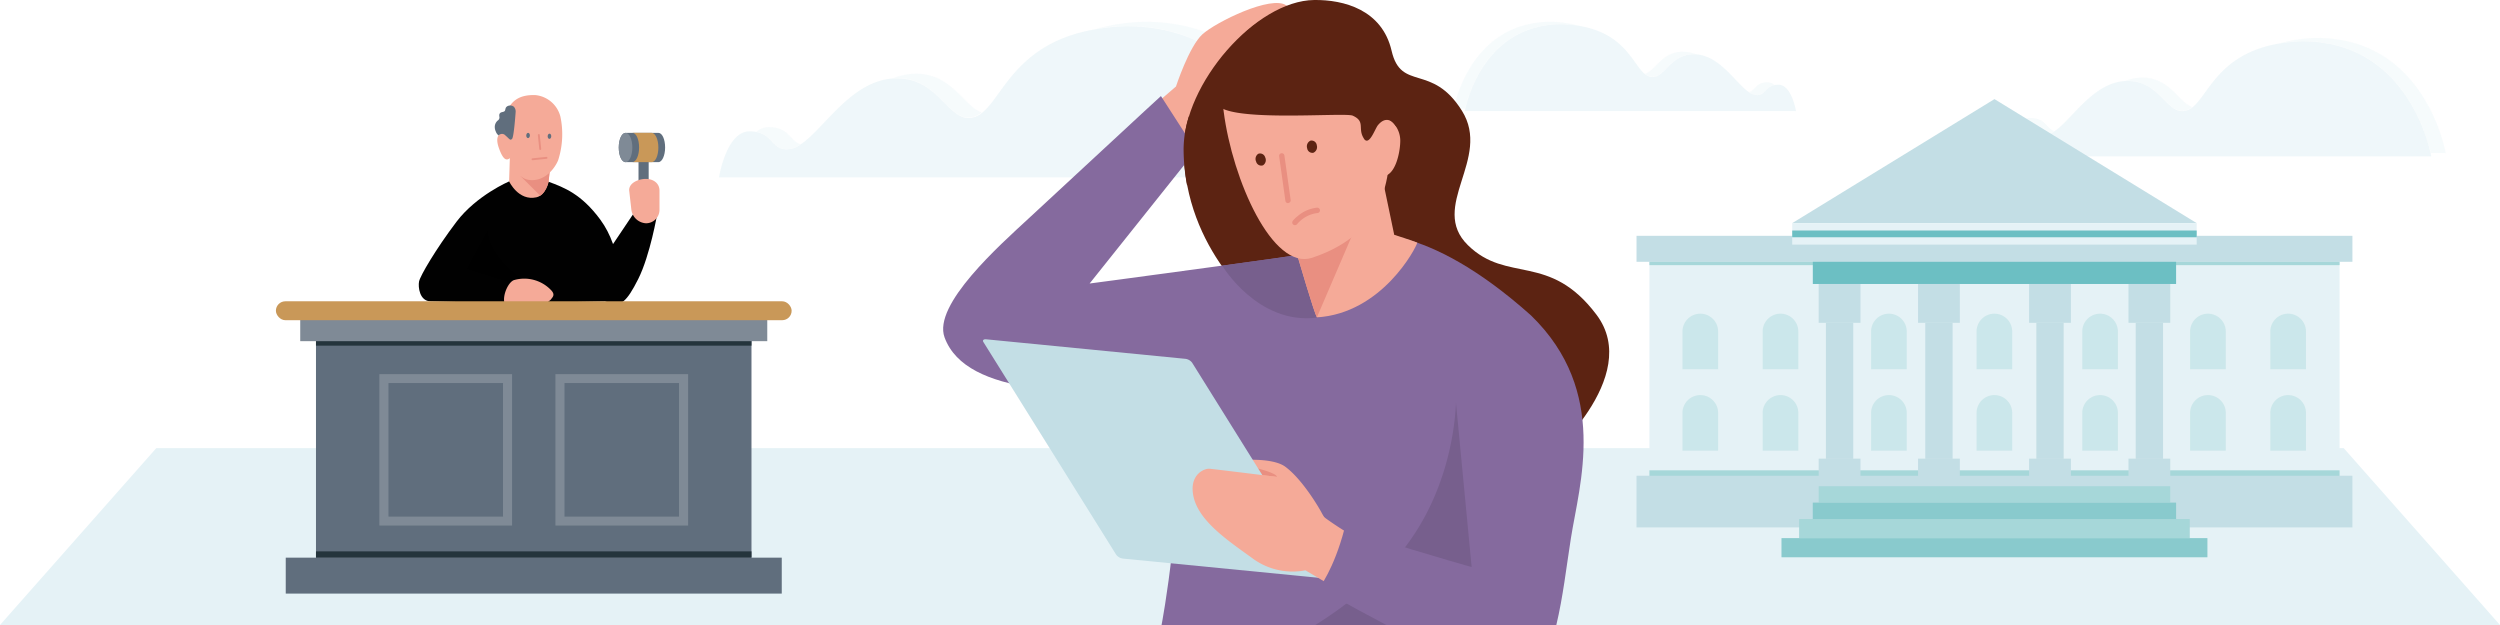 <svg xmlns="http://www.w3.org/2000/svg" xmlns:xlink="http://www.w3.org/1999/xlink" width="640" height="160" viewBox="0 0 640 160"><defs><clipPath id="a"><path d="M130.58,38.53l-.25,7.9s2.39,5.11,7,4.08c2.44-.56,3.11-4,3.11-4l.45-4.24Z" style="fill:#f5aa98"></path></clipPath></defs><title>Privatschutz_LegalExpense_TariffData_Desktop</title><g style="opacity:0.6"><path d="M193.61,33.78a4.78,4.78,0,0,1,3.15-1.26c5.29,0,5.47,3.58,8.2,4.42a6.24,6.24,0,0,1-3.63,1.29C197.74,38.23,197.8,34.58,193.61,33.78Z" style="fill:#e5f2f6;opacity:0.5"></path><path d="M287.94,6.67a56.2,56.2,0,0,0-7.48.76,50.81,50.81,0,0,1,12.35-1.86c37.08-.23,43.64,38.69,43.64,38.69h-5.09C330,37.94,321.3,6.47,287.94,6.67Z" style="fill:#e5f2f6;opacity:0.5"></path><path d="M229.66,20c-.33,0-.65,0-1,0a16,16,0,0,1,5.86-1.14c9.23,0,12.25,8.41,16.81,9.91a5.48,5.48,0,0,1-3.49,1.33C242.45,30.17,239.8,20,229.66,20Z" style="fill:#e5f2f6;opacity:0.5"></path><path d="M191.89,33.62a8.83,8.83,0,0,1,1.72.16c4.19.8,4.13,4.45,7.72,4.45A6.24,6.24,0,0,0,205,36.94c6-4,12.79-16.17,23.72-16.87.33,0,.65,0,1,0,10.14,0,12.79,10.14,18.2,10.14a5.48,5.48,0,0,0,3.49-1.33c5.44-4.33,8.94-18,29.11-21.41a56.2,56.2,0,0,1,7.48-.76c33.36-.2,42,31.27,43.42,37.59.15.71.22,1.11.22,1.11H184.06S185.9,33.62,191.89,33.62Z" style="fill:#e5f2f6"></path></g><polygon points="600 114.73 40 114.73 0 160 640 160 600 114.73" style="fill:#e5f2f6"></polygon><g style="opacity:0.6"><path d="M517.3,31.19a3.6,3.6,0,0,1,2.4-1c4,0,4.16,2.73,6.24,3.37a4.79,4.79,0,0,1-2.76,1C520.44,34.58,520.48,31.8,517.3,31.19Z" style="fill:#e5f2f6;opacity:0.5"></path><path d="M589.14,10.55a43.08,43.08,0,0,0-5.7.57,38.36,38.36,0,0,1,9.41-1.41c28.24-.18,33.24,29.47,33.24,29.47h-3.88C621.14,34.36,614.54,10.39,589.14,10.55Z" style="fill:#e5f2f6;opacity:0.5"></path><path d="M544.75,20.72c-.25,0-.5,0-.74,0a12.13,12.13,0,0,1,4.46-.87c7,0,9.33,6.41,12.8,7.55a4.19,4.19,0,0,1-2.66,1C554.49,28.44,552.47,20.72,544.75,20.72Z" style="fill:#e5f2f6;opacity:0.5"></path><path d="M516,31.07a7.34,7.34,0,0,1,1.32.12c3.18.61,3.14,3.39,5.88,3.39a4.79,4.79,0,0,0,2.76-1c4.55-3.06,9.74-12.32,18.07-12.85.24,0,.49,0,.74,0,7.72,0,9.74,7.72,13.86,7.72a4.19,4.19,0,0,0,2.66-1c4.14-3.3,6.81-13.69,22.17-16.31a43.08,43.08,0,0,1,5.7-.57c25.4-.16,32,23.81,33.07,28.63.12.53.17.84.17.84H510S511.42,31.07,516,31.07Z" style="fill:#e5f2f6"></path></g><g style="opacity:0.6"><path d="M454.28,21.78a2.73,2.73,0,0,0-1.81-.72c-3,0-3.13,2.05-4.71,2.54a3.6,3.6,0,0,0,2.09.74C451.91,24.34,451.88,22.24,454.28,21.78Z" style="fill:#e5f2f6;opacity:0.5"></path><path d="M400.08,6.2a31.82,31.82,0,0,1,4.3.44,29.12,29.12,0,0,0-7.1-1.07C376,5.44,372.2,27.81,372.2,27.81h2.93C375.93,24.17,380.91,6.08,400.08,6.2Z" style="fill:#e5f2f6;opacity:0.5"></path><path d="M433.57,13.88l.56,0a9.14,9.14,0,0,0-3.36-.65c-5.31,0-7,4.83-9.67,5.69a3.16,3.16,0,0,0,2,.76C426.22,19.7,427.74,13.88,433.57,13.88Z" style="fill:#e5f2f6;opacity:0.5"></path><path d="M455.27,21.69a5.86,5.86,0,0,0-1,.09c-2.4.46-2.37,2.56-4.43,2.56a3.6,3.6,0,0,1-2.09-.74c-3.43-2.31-7.35-9.3-13.63-9.7l-.56,0c-5.83,0-7.35,5.82-10.46,5.82a3.16,3.16,0,0,1-2-.76C418,16.45,416,8.61,404.38,6.64a31.82,31.82,0,0,0-4.3-.44c-19.17-.12-24.15,18-24.95,21.61-.09.4-.13.63-.13.63h84.77S458.71,21.69,455.27,21.69Z" style="fill:#e5f2f6"></path></g><path d="M158.66,77.11c.12-3.34.66-13.23-5-20.91-4.82-6.52-9.2-8.19-13.24-9.68-1.3-.49-10.07-.09-10.07-.09S122,50,116.87,56.76c-5.38,7.11-9.31,13.88-9.59,15.29s.11,5.07,3,5.1,18.86.5,18.86.5Z" style="fill:#010101"></path><path d="M130.58,38.53l-.25,7.9s2.39,5.11,7,4.08c2.44-.56,3.11-4,3.11-4l.45-4.24Z" style="fill:#f5aa98"></path><g style="clip-path:url(#a)"><polygon points="133.24 45.06 140.32 52.12 141.22 42.71 133.24 45.06" style="fill:#e98f81"></polygon></g><path d="M130.54,40.48s1.29,5.36,5.25,5.62,6.35-3.26,7.09-5.06a21.75,21.75,0,0,0,.58-11.2,7.35,7.35,0,0,0-6.45-5.5c-2.76-.05-8.32.28-7.89,9.93-.87-.34-2.6.2-1.42,3.58S129.78,41.09,130.54,40.48Z" style="fill:#f5aa98"></path><path d="M131.1,35.53c.48-.54.91-6.93.91-6.93a1.77,1.77,0,0,0-.47-1.28,1.51,1.51,0,0,0-1.61-.15,1,1,0,0,0-.41.37c-.18.28-.12.74-.39.95s-.77.16-1.06.42-.28.56-.24.93a.91.91,0,0,1-.39,1,2.17,2.17,0,0,0-.78,1.7,2.8,2.8,0,0,0,.25,1.1,2.41,2.41,0,0,0,.36.67,4.38,4.38,0,0,0,.38.38,1.14,1.14,0,0,1,1.75,0C130.4,35.52,130.59,36.09,131.1,35.53Z" style="fill:#606e7d"></path><path d="M135.17,35.35c-.26,0-.46-.31-.45-.68s.22-.66.48-.66.46.31.45.68S135.43,35.36,135.17,35.35Z" style="fill:#606e7d"></path><path d="M140.64,35.55c-.25,0-.45-.31-.44-.68s.23-.66.48-.66.45.32.44.69S140.89,35.56,140.64,35.55Z" style="fill:#606e7d"></path><path d="M138.32,38.39h0a.24.24,0,0,1-.26-.22l-.37-3.58a.25.25,0,0,1,.23-.26.22.22,0,0,1,.26.22l.37,3.58A.25.25,0,0,1,138.32,38.39Z" style="fill:#e98f81"></path><path d="M140.15,40.39h0a.24.24,0,0,1-.22.26l-3.58.37a.25.25,0,0,1-.26-.23.22.22,0,0,1,.22-.26l3.58-.37A.25.25,0,0,1,140.15,40.39Z" style="fill:#e98f81"></path><path d="M137.83,77.42s-1,.17-5.84-4.49l-12.71-4c.47-1,5.7-10.52,5.7-10.52C125,69.64,145.37,77,140.1,77,138.33,76.94,140.3,76.32,137.83,77.42Z" style="fill:#010101;opacity:0.5"></path><path d="M141.09,74.29a9.48,9.48,0,0,0-9.38-2.62c-1.45.31-3.14,3.78-2.56,6,3.79.15,5.4,1.2,5.4,1.2s1.32.92,2.32.51A17.14,17.14,0,0,0,141,76.7C141.39,76.12,142.26,75.52,141.09,74.29Z" style="fill:#f5aa98"></path><path d="M110.29,77.15c2.9,0,18.76,0,18.76,0h29.61" style="fill:#376590"></path><path d="M156.31,77.65c2.56.7,4.07-.21,7.1-6.27s4.85-16.68,4.85-16.68l-5.95-.22-11,16.38S151.11,76.22,156.31,77.65Z" style="fill:#010101"></path><rect x="163.46" y="40.16" width="2.6" height="7.28" rx="1.3" style="fill:#606e7d"></rect><path d="M160.14,41.51c-1,0-1.74-1.67-1.74-3.75s.78-3.75,1.74-3.75h8.4c1,0,1.73,1.68,1.73,3.75s-.78,3.75-1.73,3.75Z" style="fill:#606e7d"></path><path d="M166.8,41.51c1,0,1.74-1.67,1.74-3.75S167.76,34,166.8,34h-4.93c1,0,1.74,1.68,1.74,3.75s-.78,3.75-1.74,3.75Z" style="fill:#c99858"></path><ellipse cx="160.14" cy="37.76" rx="1.74" ry="3.75" style="fill:#7f8a96"></ellipse><path d="M165.39,57.16h0a4,4,0,0,1-3.75-3.38l-.58-5.1c0-1.89,2.4-2.88,4.3-2.88h0c1.89,0,3.47,1.11,3.47,3v4.91A3.45,3.45,0,0,1,165.39,57.16Z" style="fill:#f5aa98"></path><rect x="73.15" y="142.76" width="126.98" height="9.2" style="fill:#606e7d"></rect><rect x="80.89" y="86.34" width="111.49" height="56.42" style="fill:#606e7d"></rect><rect x="80.89" y="141.15" width="111.49" height="1.61" style="fill:#24343c"></rect><rect x="80.89" y="86.88" width="111.49" height="1.61" style="fill:#24343c"></rect><rect x="76.86" y="80.69" width="119.56" height="6.65" style="fill:#7f8a96"></rect><rect x="70.63" y="77.13" width="132.03" height="4.84" rx="2.42" style="fill:#c99858"></rect><rect x="97.12" y="95.78" width="33.97" height="38.76" style="fill:#7f8a96"></rect><rect x="99.45" y="98.06" width="29.32" height="34.19" style="fill:#606e7d"></rect><rect x="142.19" y="95.78" width="33.97" height="38.76" style="fill:#7f8a96"></rect><rect x="144.51" y="98.06" width="29.32" height="34.19" style="fill:#606e7d"></rect><rect x="422.25" y="65.13" width="176.68" height="59.37" style="fill:#e5f2f6"></rect><g style="opacity:0.4"><path d="M455.81,80.3a4.57,4.57,0,0,0-4.57,4.56v9.67h9.13V84.86A4.56,4.56,0,0,0,455.81,80.3Z" style="fill:#a6d7d9"></path><path d="M435.28,80.3a4.57,4.57,0,0,0-4.57,4.56v9.67h9.13V84.86A4.56,4.56,0,0,0,435.28,80.3Z" style="fill:#a6d7d9"></path><path d="M435.28,101.14a4.57,4.57,0,0,0-4.57,4.56v9.67h9.13V105.7A4.56,4.56,0,0,0,435.28,101.14Z" style="fill:#a6d7d9"></path><path d="M455.81,101.14a4.57,4.57,0,0,0-4.57,4.56v9.67h9.13V105.7A4.56,4.56,0,0,0,455.81,101.14Z" style="fill:#a6d7d9"></path><path d="M585.77,80.3a4.57,4.57,0,0,0-4.57,4.56v9.67h9.13V84.86A4.56,4.56,0,0,0,585.77,80.3Z" style="fill:#a6d7d9"></path><path d="M565.24,80.3a4.57,4.57,0,0,0-4.57,4.56v9.67h9.13V84.86A4.56,4.56,0,0,0,565.24,80.3Z" style="fill:#a6d7d9"></path><path d="M565.24,101.14a4.57,4.57,0,0,0-4.57,4.56v9.67h9.13V105.7A4.56,4.56,0,0,0,565.24,101.14Z" style="fill:#a6d7d9"></path><path d="M537.62,80.3a4.56,4.56,0,0,0-4.56,4.56v9.67h9.12V84.86A4.56,4.56,0,0,0,537.62,80.3Z" style="fill:#a6d7d9"></path><path d="M537.62,101.14a4.56,4.56,0,0,0-4.56,4.56v9.67h9.12V105.7A4.56,4.56,0,0,0,537.62,101.14Z" style="fill:#a6d7d9"></path><path d="M510.57,80.3A4.56,4.56,0,0,0,506,84.86v9.67h9.13V84.86A4.57,4.57,0,0,0,510.57,80.3Z" style="fill:#a6d7d9"></path><path d="M510.57,101.14A4.56,4.56,0,0,0,506,105.7v9.67h9.13V105.7A4.57,4.57,0,0,0,510.57,101.14Z" style="fill:#a6d7d9"></path><path d="M483.52,80.3A4.56,4.56,0,0,0,479,84.86v9.67h9.13V84.86A4.57,4.57,0,0,0,483.52,80.3Z" style="fill:#a6d7d9"></path><path d="M483.52,101.14A4.56,4.56,0,0,0,479,105.7v9.67h9.13V105.7A4.57,4.57,0,0,0,483.52,101.14Z" style="fill:#a6d7d9"></path><path d="M585.77,101.14a4.57,4.57,0,0,0-4.57,4.56v9.67h9.13V105.7A4.56,4.56,0,0,0,585.77,101.14Z" style="fill:#a6d7d9"></path></g><rect x="418.95" y="60.37" width="183.27" height="6.65" style="fill:#c3dee5"></rect><rect x="422.25" y="67.02" width="176.68" height="0.86" style="fill:#a6d7d9"></rect><rect x="422.25" y="120.4" width="176.68" height="1.69" style="fill:#a6d7d9"></rect><polygon points="562.35 57.12 458.81 57.12 510.58 25.37 562.35 57.12" style="fill:#c3dee5"></polygon><rect x="465.58" y="61.51" width="90" height="7.52" style="fill:#c3dee5"></rect><rect x="464.08" y="67.02" width="93" height="5.68" style="fill:#6cbfc3"></rect><rect x="458.81" y="57.12" width="103.54" height="5.5" style="fill:#e5f2f6"></rect><rect x="458.81" y="59.01" width="103.54" height="1.73" style="fill:#6cbfc3"></rect><rect x="465.58" y="117.41" width="10.7" height="8.62" style="fill:#c3dee5"></rect><rect x="465.58" y="72.7" width="10.7" height="9.94" style="fill:#c3dee5"></rect><rect x="467.43" y="82.63" width="7" height="34.84" style="fill:#c3dee5"></rect><rect x="491.02" y="117.41" width="10.7" height="8.62" style="fill:#c3dee5"></rect><rect x="491.02" y="72.7" width="10.7" height="9.94" style="fill:#c3dee5"></rect><rect x="492.87" y="82.63" width="7" height="34.84" style="fill:#c3dee5"></rect><rect x="519.45" y="117.41" width="10.7" height="8.62" style="fill:#c3dee5"></rect><rect x="519.45" y="72.7" width="10.7" height="9.94" style="fill:#c3dee5"></rect><rect x="521.3" y="82.63" width="7" height="34.84" style="fill:#c3dee5"></rect><rect x="544.89" y="117.41" width="10.7" height="8.62" style="fill:#c3dee5"></rect><rect x="544.89" y="72.7" width="10.7" height="9.94" style="fill:#c3dee5"></rect><rect x="546.74" y="82.63" width="7" height="34.84" style="fill:#c3dee5"></rect><rect x="418.95" y="121.79" width="183.27" height="13.23" style="fill:#c3dee5"></rect><rect x="465.58" y="124.47" width="90" height="4.2" style="fill:#a6d7d9"></rect><rect x="464.08" y="128.68" width="93" height="4.2" style="fill:#a6d7d9"></rect><rect x="460.58" y="132.88" width="100" height="4.88" style="fill:#a6d7d9"></rect><rect x="456.08" y="137.77" width="109" height="4.88" style="fill:#a6d7d9"></rect><rect x="464.08" y="128.68" width="93" height="4.2" style="fill:#6cbfc3;opacity:0.5"></rect><rect x="456.08" y="137.77" width="109" height="4.88" style="fill:#6cbfc3;opacity:0.5"></rect><path d="M302.25,39.12l6-4.75c5.74,1.31,8.26-.58,8.26-.58L330.8,2.86s1.49.67-1.47-1.46c-3.81-2.76-18.06,4.25-21.5,7.37s-6.78,13.37-6.78,13.37l-8.71,7.49Z" style="fill:#f5aa98"></path><path d="M309.57,22.61s3.52-1.88,6.9,2.47,19-9.47,19-9.47S313.14.93,309.57,22.61Z" style="fill:#e98f81;opacity:0.8"></path><path d="M323.14,79.36s-20-15-20.11-41.25C303,21.49,321.42.18,336.43,0c7.54-.09,17.38,2.46,19.82,13s10.3,3.06,18,15.35-8.55,24.54,1.54,34.42,20.83,1.77,32.9,17.78-13.16,37.31-13.16,37.31Z" style="fill:#5c2312"></path><path d="M297.2,24.59l8.95,13.89-27.21,34.1s64.13-8.51,66.9-9.44L390.92,94.3V160H297.36s6-31.09,3.76-58.5c-24.9-1-53.7.14-59.31-15.12C238.72,78,256,62.71,263.4,55.86,296.88,24.81,297.2,24.59,297.2,24.59Z" style="fill:#856a9e"></path><path d="M372.76,101l14.49,59H336.71a101.18,101.18,0,0,0,16-12.3C373.63,128.74,372.76,101,372.76,101Z" style="fill:#775f8d"></path><path d="M316.77,117.86s8.79-.93,12.26,1.62,7.09,7.87,9.09,11.38a38.75,38.75,0,0,0,2.86,4.56l-18.22-8.28Z" style="fill:#f5aa98"></path><path d="M321.58,119.81s5.29,1.29,5.32,2.27c-3.7-.42-3.79-.46-3.79-.46Z" style="fill:#e98f81"></path><path d="M285.74,142a2.59,2.59,0,0,0,1.73,1l51,5c.67.06,1-.26.69-.72L305.19,92.86a2.55,2.55,0,0,0-1.73-1l-51-5c-.68-.06-1,.26-.7.72Z" style="fill:#c3dee5"></path><path d="M339.25,149l-5.07-3a17.24,17.24,0,0,1-13.68-3.17c-6.94-5-14.65-10.21-15.17-17.09-.34-4.42,3-5.84,4.29-5.74S327,122.1,327,122.1s5.45,3.51,7.82,6.57,10.09,7.68,10.09,7.68Z" style="fill:#f5aa98"></path><path d="M345.71,60.57c2.78-.92,18.81-4.33,46.24,20.19C412,100.21,404.3,124,402.14,137.86c-1.18,7.54-2,14.9-3.72,22.14H354.91c-10.53-5.51-17.21-9.48-17.21-9.48s3.77-4.74,6.48-15.12c28,8.62,32.56,9.75,32.56,9.75l-4.23-44.33Z" style="fill:#856a9e"></path><path d="M312.88,68c19.07-2.57,31.06-4.41,33-5,0,0,4.32,16.59-8.74,18.31C322,83.24,312.88,68,312.88,68Z" style="fill:#775f8d"></path><path d="M337.13,81.25c16.66-1.06,25.36-17.73,25.7-19.14-1.05-.45-5.91-2-5.91-2l-3.48-16.69L332.3,66S336.42,80.07,337.13,81.25Z" style="fill:#f5aa98"></path><path d="M353.36,43.45,332.2,65.64s4.22,14.41,4.93,15.58Z" style="fill:#e98f81"></path><path d="M335.87,66c20.55-6.83,20.58-23.11,19.53-35.14-.67-7.71-4.9-24-20.69-21.88s-23.24,5.69-21.45,19.57C315.52,46.13,325.81,69.29,335.87,66Z" style="fill:#f5aa98"></path><path d="M353.94,45.13c3.28-.09,4.44-6,4.52-8.72a6.67,6.67,0,0,0-3.56-6.28c-3.54-1.82-5,3.73-3.71,7.85S351.18,45.27,353.94,45.13Z" style="fill:#f5aa98"></path><path d="M329.72,52a.68.68,0,0,1-.66-.58L327.46,40a.68.68,0,1,1,1.35-.19l1.6,11.38a.68.68,0,0,1-.58.77Z" style="fill:#e98f81"></path><path d="M321.57,41.37a1.58,1.58,0,0,1,.55-2,1.35,1.35,0,0,1,1.76.9,1.6,1.6,0,0,1-.55,2.05A1.35,1.35,0,0,1,321.57,41.37Z" style="fill:#5c2312"></path><path d="M334.63,37.94A1.6,1.6,0,0,1,335.5,36a1.36,1.36,0,0,1,1.6,1.19,1.6,1.6,0,0,1-.88,1.92A1.35,1.35,0,0,1,334.63,37.94Z" style="fill:#5c2312"></path><path d="M349.27,35.66c1.35,1.6,2.74-2.75,3.5-3.64,1.61-1.92,3.34-1.73,4.69.44.24.46,2.17-8.1,1-11.79s-1.76-7.76-6.89-9.5C349,6.6,343.1,0,333.8,1s-23.92,10.79-22.38,25.12c.59,5.53,32.72,2.53,34.88,3.49,3.33,1.5,1.21,3.27,2.81,5.78A1.43,1.43,0,0,0,349.27,35.66Z" style="fill:#5c2312"></path><path d="M332.06,57.38a8.21,8.21,0,0,1,3.63-2.49v0a7.48,7.48,0,0,1,1.61-.35.69.69,0,0,0,.61-.76.71.71,0,0,0-.75-.62,8.62,8.62,0,0,0-1.43.28,8.93,8.93,0,0,0-3.5,1.86l-.25.2a8.24,8.24,0,0,0-1,1,.7.7,0,0,0,.1,1A.7.7,0,0,0,332.06,57.38Z" style="fill:#e98f81"></path><path d="M304.36,29.78A28.48,28.48,0,0,0,303,38.11a50.74,50.74,0,0,0,.89,9.36l6.51-8.26Z" style="fill:#5c2312"></path></svg>